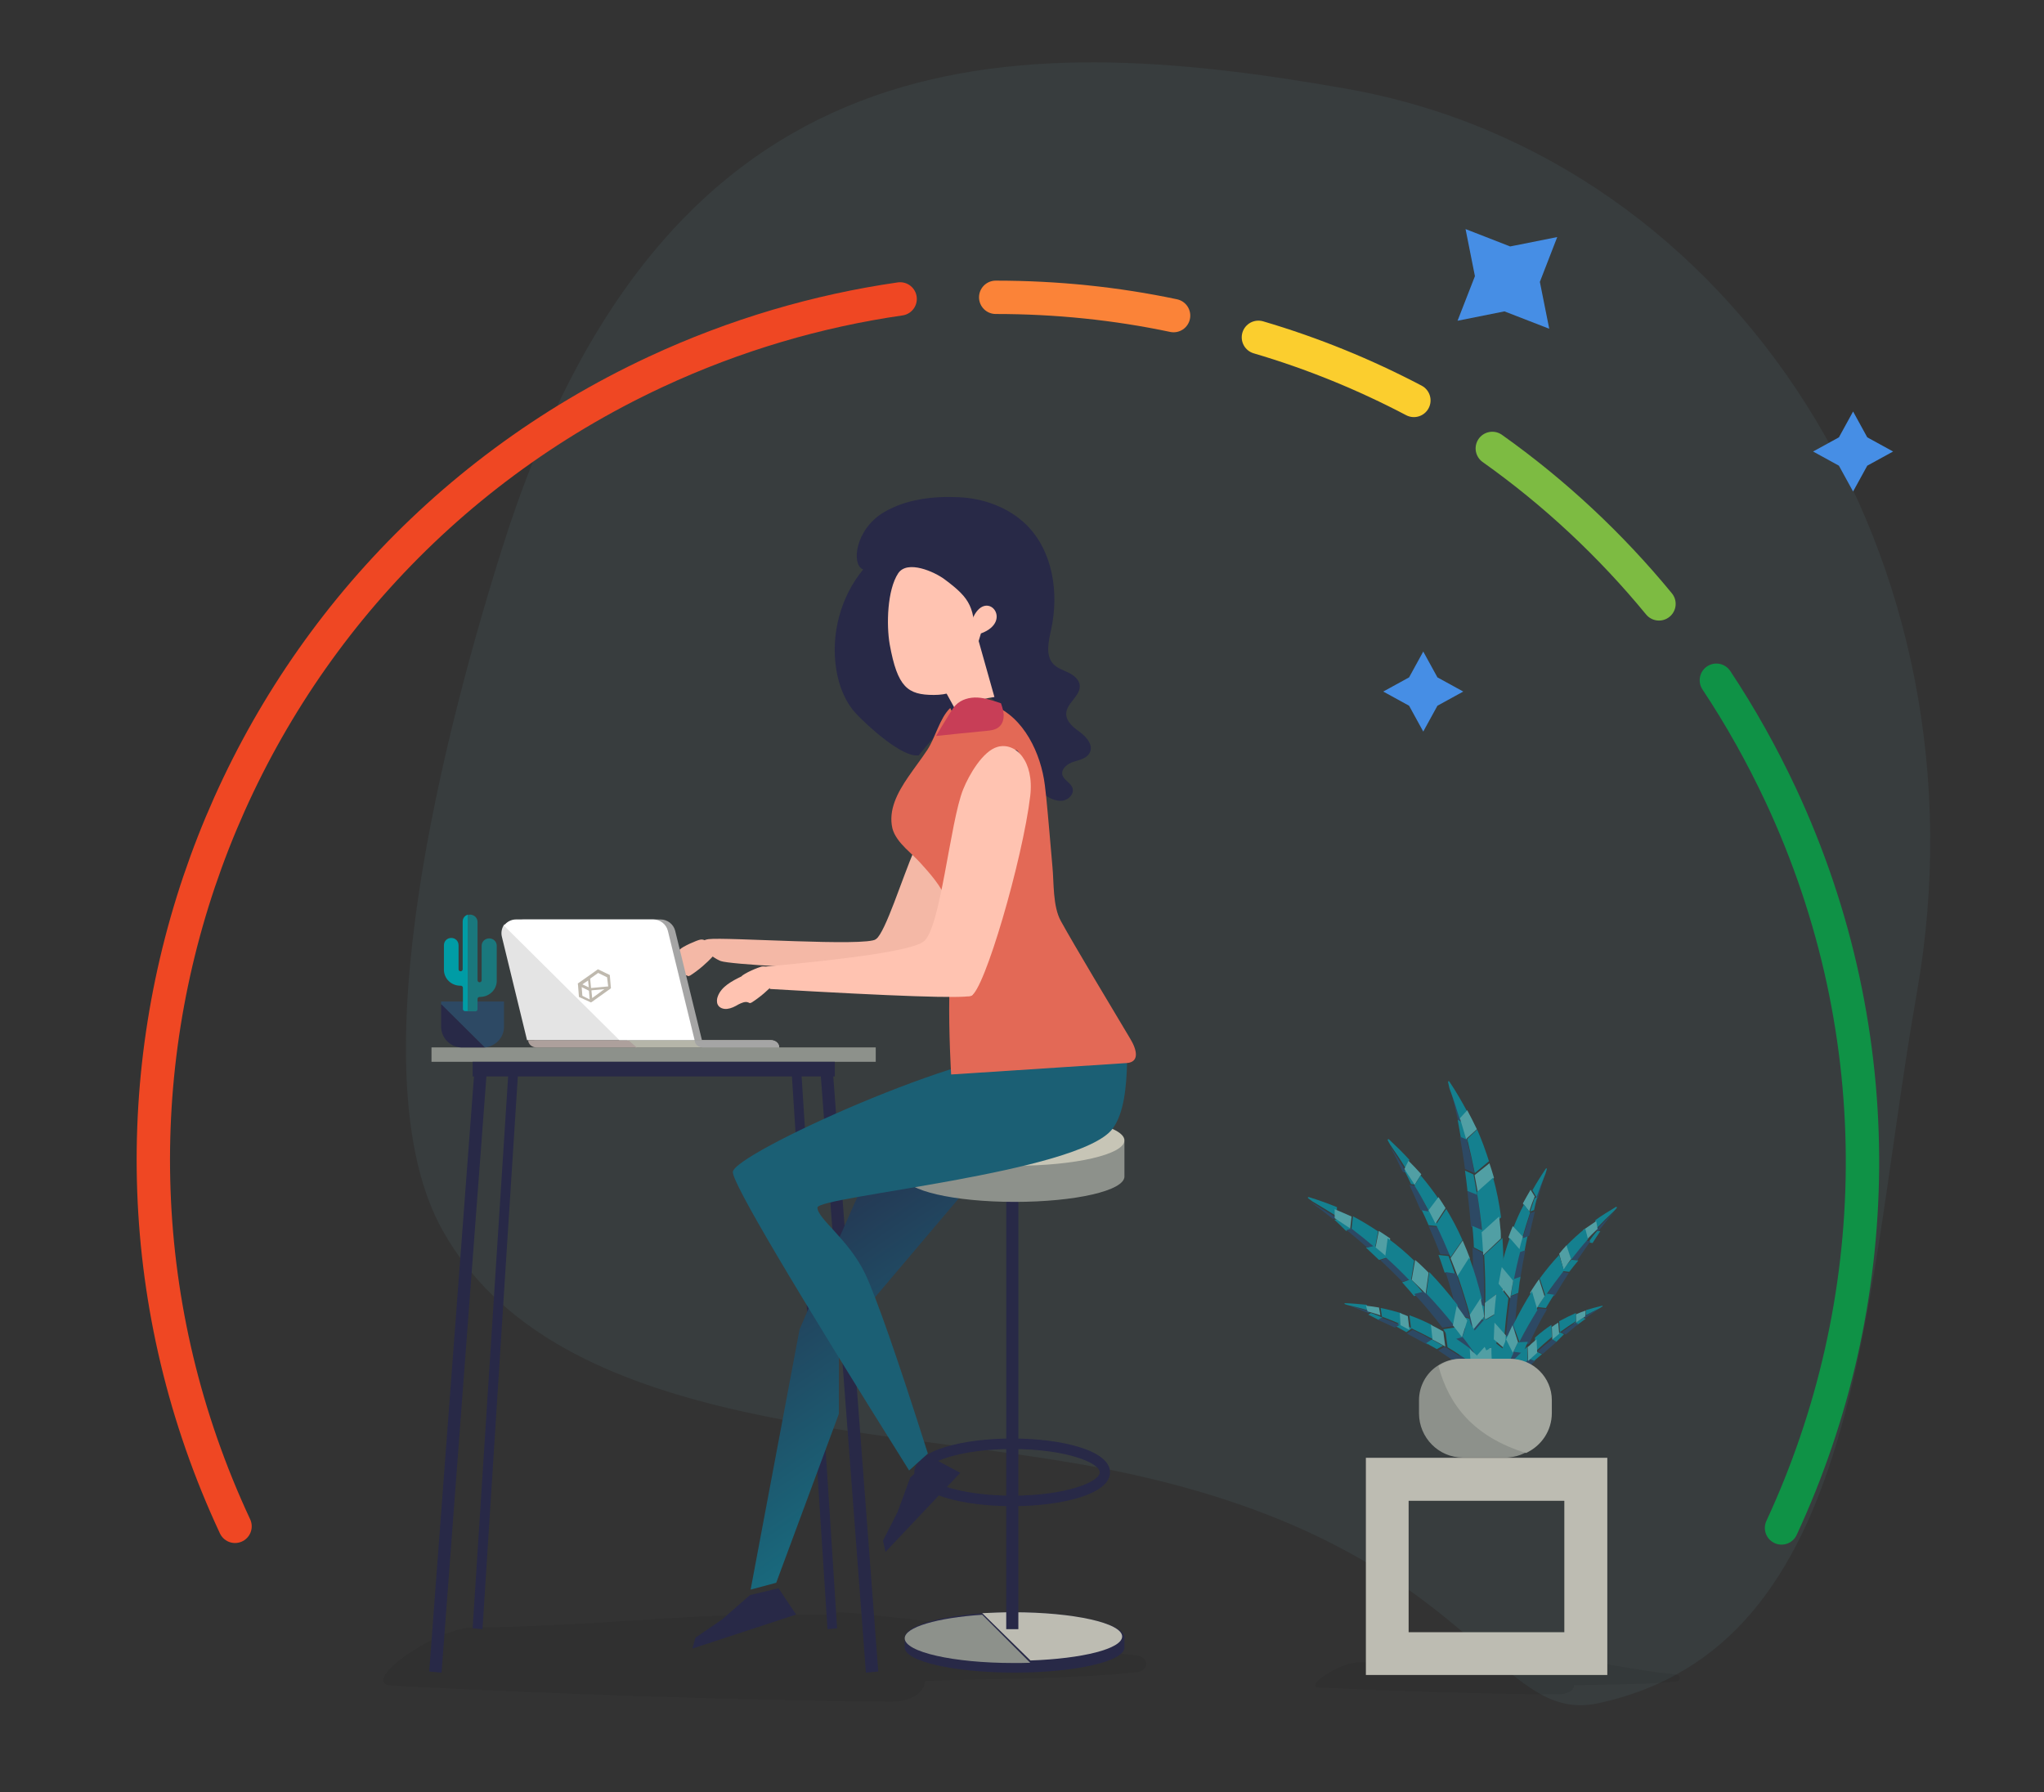 <?xml version="1.0" encoding="utf-8"?>
<!-- Generator: Adobe Illustrator 26.3.1, SVG Export Plug-In . SVG Version: 6.00 Build 0)  -->
<svg version="1.1" id="Layer_1" xmlns="http://www.w3.org/2000/svg" xmlns:xlink="http://www.w3.org/1999/xlink" x="0px" y="0px"
	 viewBox="0 0 894 784" style="enable-background:new 0 0 894 784;" xml:space="preserve">
<rect x="0" y="0" width="894" height="784" fill="#333333" stroke="none"/>
<style type="text/css">
	.st0{opacity:6.749907e-02;}
	.st1{fill:#74C5D3;}
	.st2{fill-rule:evenodd;clip-rule:evenodd;fill-opacity:6.926517e-02;}
	.st3{fill-rule:evenodd;clip-rule:evenodd;fill:#BDBCB2;}
	.st4{fill-rule:evenodd;clip-rule:evenodd;fill:#2D4964;}
	.st5{fill-rule:evenodd;clip-rule:evenodd;fill:#14808F;}
	.st6{fill-rule:evenodd;clip-rule:evenodd;fill:#519FA4;}
	.st7{fill-rule:evenodd;clip-rule:evenodd;fill:#8D918B;}
	.st8{fill-rule:evenodd;clip-rule:evenodd;fill:#A3A69E;}
	.st9{fill-rule:evenodd;clip-rule:evenodd;fill:#282947;}
	.st10{fill:#F4B8A6;}
	.st11{fill-rule:evenodd;clip-rule:evenodd;fill:#F4B8A6;}
	.st12{fill-rule:evenodd;clip-rule:evenodd;fill:#FFC3B1;}
	.st13{fill-rule:evenodd;clip-rule:evenodd;fill:url(#Fill-41_00000076569703456106644560000015835348635345623212_);}
	.st14{fill-rule:evenodd;clip-rule:evenodd;fill:#C7C5B6;}
	.st15{fill-rule:evenodd;clip-rule:evenodd;fill:#1B5F74;}
	.st16{fill-rule:evenodd;clip-rule:evenodd;fill:url(#Fill-62_00000137834437913299234460000011507041305477833359_);}
	.st17{fill-rule:evenodd;clip-rule:evenodd;fill:#C83E57;}
	.st18{fill:#FFC3B1;}
	.st19{fill-rule:evenodd;clip-rule:evenodd;fill:#009CA5;}
	.st20{fill-rule:evenodd;clip-rule:evenodd;fill:#1A787D;}
	.st21{fill-rule:evenodd;clip-rule:evenodd;fill:#A5A5A5;}
	.st22{fill-rule:evenodd;clip-rule:evenodd;fill:#E4E4E4;}
	.st23{fill-rule:evenodd;clip-rule:evenodd;fill:#B5B5A9;}
	.st24{fill-rule:evenodd;clip-rule:evenodd;fill:#ADA09C;}
	.st25{fill-rule:evenodd;clip-rule:evenodd;fill:#FFFFFF;}
	.st26{fill-rule:evenodd;clip-rule:evenodd;fill:#BFB9AE;}
	.st27{fill:none;stroke:#7DBB42;stroke-width:14.592;stroke-linecap:round;}
	.st28{fill:none;stroke:#FBCE2E;stroke-width:14.592;stroke-linecap:round;}
	.st29{fill:none;stroke:#FB8338;stroke-width:14.592;stroke-linecap:round;}
	.st30{fill:none;stroke:#EF4723;stroke-width:14.592;stroke-linecap:round;}
	.st31{fill:none;stroke:#0F9246;stroke-width:14.592;stroke-linecap:round;}
	.st32{fill-rule:evenodd;clip-rule:evenodd;fill:#468EE5;}
</style>
<g id="custom-property-hero">
	
		<g id="Group" transform="translate(545.5, 422) scale(-1, 1) translate(-545.5, -422) translate(96, -22)">
		<g id="BG" transform="translate(62.192, 0.384)" class="st0">
			<path id="Oval" class="st1" d="M459.2,662.3c97.9-17.3,232.3-16.8,280.1-102.6c35.7-64.1,4.6-200.4-26-297.9
				C641.6,33.9,490.6,34.5,344.1,60.4C173,90.5,61.2,267.6,94.4,455.8c23.8,135.2,23.1,286,139.6,310.9
				C281.2,776.8,288.1,692.5,459.2,662.3z"/>
		</g>
		<g id="block" transform="translate(260.296, 659.672)">
			<path id="Fill-107" class="st2" d="M53.5,103.5c-4.8,0-7.1-1.9-7.3-4C31.5,99.1,16.7,99.3,2,97.9c-2.7-0.3-2.7-2.9,0-3.2
				C21.6,92.9,34,89,53.5,87.5c2.1-0.2,7-0.9,10.3-0.9c1.4,0,2.6,0.1,3.1,0.5c3-0.1,5.9-0.1,8.6-0.1c24.2,0,38.6,2.2,65.3,2.5
				c7.7,0.1,24.2,10.6,16.7,11c-34.6,1.6-69.1,2.7-103.8,3C53.6,103.5,53.6,103.5,53.5,103.5"/>
			<path id="Fill-108" class="st3" d="M50.5,76.3h68.1V18.8H50.5V76.3z M31.7,95h105.6V0H31.7V95z"/>
		</g>
		<g id="plant" transform="translate(287.752, 494.936)">
			<path id="Fill-109" class="st4" d="M72.9,3.2c-1.2,4.5-2.3,9.2-3.3,13.8l-2,1C69.2,13,70.9,8,72.9,3.2"/>
			<path id="Fill-110" class="st5" d="M67.8,17.9l1.9-1c-0.5,2.8-1,5.6-1.5,8.4l-2.7,1.2C66.2,23.6,67,20.7,67.8,17.9"/>
			<path id="Fill-111" class="st4" d="M61.2,49.3l4.3-1.7c-0.6,5.4-1.2,10.7-1.6,16l-4.7,1.9C59.7,60,60.3,54.6,61.2,49.3"/>
			<path id="Fill-112" class="st5" d="M58.8,65.2l4.5-1.9c-0.1,1-0.2,2-0.3,3c-0.2,2.1-0.3,4.2-0.4,6.4L58.1,75
				C58.3,71.7,58.5,68.5,58.8,65.2"/>
			<path id="Fill-113" class="st4" d="M58.7,75.1l4.5-2.3c-0.3,7.6-0.3,15.2,0.2,22.8l-5.2,3.6C58,91.2,58.2,83.2,58.7,75.1"/>
			<path id="Fill-114" class="st5" d="M58.1,98.5l5.7-3.4c0,0.7,0.1,1.4,0.1,2.2c0.1,1.6,0.3,3.2,0.5,4.8l-6.1,2.5
				C58.2,102.5,58.1,100.5,58.1,98.5"/>
			<path id="Fill-115" class="st4" d="M58.1,105l6.2-2.6c0.5,4,1,8.2,1.2,12.3l-6.5,3.6C58.5,113.9,58.3,109.5,58.1,105"/>
			<path id="Fill-116" class="st4" d="M65.5,120.4c-0.1,3-0.6,6-1.6,8.8c-0.5,1.5-2.5,2.3-3.9,1.3c-0.3-2.2-0.6-4.4-0.8-6.6
				L65.5,120.4"/>
			<path id="Fill-117" class="st5" d="M59.1,118.6l6.3-3.5c0.1,1.7,0.1,3.3,0,5l-5.8,3.5C59.4,121.9,59.3,120.3,59.1,118.6"/>
			<path id="Fill-118" class="st5" d="M62.8,40.8l3.7-1.7c-0.4,3-0.8,5.9-1.1,8.9l-4.2,1.7C61.7,46.7,62.2,43.7,62.8,40.8"/>
			<path id="Fill-119" class="st4" d="M65.8,25.5l2.9-1.2c-0.8,4.7-1.6,9.4-2.2,14.1l-4.1,1.8C63.3,35.2,64.5,30.3,65.8,25.5"/>
			<path id="Fill-120" class="st5" d="M65.5,13.3c2.4-4.4,4.9-8.8,7.8-13.1C73.5-0.2,74,0,73.9,0.4c-0.2,0.9-0.4,1.8-0.6,2.7
				c-1.7,4.5-3.2,9.2-4.6,13.8L65.5,13.3"/>
			<path id="Fill-121" class="st6" d="M65.5,12.7l3.2,3.5c-0.9,3-1.8,6.1-2.7,9.1l-4.7-4.3C62.6,18.3,64,15.5,65.5,12.7"/>
			<path id="Fill-122" class="st5" d="M56,35c1.5-4.7,3.2-9.4,5.2-13.9l4.3,4.2c-1.2,4.9-2.3,9.9-3.3,14.9L56,35"/>
			<path id="Fill-123" class="st6" d="M55.8,35.9l6.5,5.2c-0.5,2.5-0.9,5-1.4,7.5l-7.1-6.3C54.4,40.2,55.1,38,55.8,35.9"/>
			<path id="Fill-124" class="st5" d="M50.7,59.6c0.8-6,1.9-11.8,3.5-17.4l7.1,6.3c-1,6-1.8,12-2.4,18L50.7,59.6"/>
			<path id="Fill-125" class="st6" d="M51,64.5c0.2-1.8,0.3-3.6,0.6-5.3l7.6,6.9c-0.3,3.3-0.5,6.7-0.7,10l-7.7-7.3
				C50.8,67.3,50.8,65.9,51,64.5"/>
			<path id="Fill-126" class="st5" d="M49.8,90.7c-0.3-7.4-0.2-14.7,0.3-22.1l8,7.4c-0.4,7-0.6,14.1-0.5,21.1L49.8,90.7"/>
			<path id="Fill-127" class="st6" d="M49.6,90.8l8.2,6.2c0,2.5,0.1,5,0.2,7.5l-7.9-4.6C49.9,96.9,49.8,93.9,49.6,90.8"/>
			<path id="Fill-128" class="st5" d="M50.7,100.4L50.7,100.4l7.7,4.6c0.2,4.1,0.4,8.2,0.8,12.3l-6-1
				C51.7,111,51.2,105.6,50.7,100.4"/>
			<path id="Fill-129" class="st6" d="M52.8,116.2l5.8,1.1c0.1,1.8,0.3,3.5,0.5,5.3l-4.1-0.2C54.1,120.4,53.4,118.3,52.8,116.2"/>
			<path id="Fill-130" class="st5" d="M59.3,122.7c0.3,2.4,0.5,4.8,0.9,7.2l-0.3-0.2c-2.1-2.1-3.7-4.6-5-7.2L59.3,122.7"/>
			<path id="Fill-131" class="st4" d="M99.3,28.5c-2,3.7-3.8,7.4-5.6,11.2l-1.7,0.4C94.2,36.2,96.7,32.3,99.3,28.5"/>
			<path id="Fill-132" class="st5" d="M91.3,39.4l1.7-0.4c-1,2-2,4-2.9,6l-2.3,0.3C88.8,43.4,90,41.4,91.3,39.4"/>
			<path id="Fill-133" class="st4" d="M78.4,63.8l4-0.4c-1.8,4.1-3.5,8.1-5.1,12.2L72.9,76C74.6,71.9,76.4,67.8,78.4,63.8"/>
			<path id="Fill-134" class="st5" d="M73.7,76.5l4.4-0.5c-0.3,0.8-0.6,1.6-0.9,2.4c-0.6,1.7-1.2,3.5-1.8,5.3l-4.6,0.8
				C71.7,81.8,72.7,79.1,73.7,76.5"/>
			<path id="Fill-135" class="st4" d="M70.4,84.2l4.6-0.7c-2,6.1-3.7,12.2-5.1,18.5l-5.5,1.6C66.1,97,68.1,90.5,70.4,84.2"/>
			<path id="Fill-136" class="st5" d="M64.6,103.9l5.1-1.5c-0.1,0.6-0.3,1.2-0.4,1.7c-0.3,1.3-0.5,2.6-0.7,3.9l-5.3,0.7
				C63.8,107.1,64.1,105.5,64.6,103.9"/>
			<path id="Fill-137" class="st4" d="M62.7,108.5l5.9-0.8c-0.6,3.4-1.1,6.8-2,10.2l-6.5,1.5C60.9,115.7,61.8,112.1,62.7,108.5"/>
			<path id="Fill-138" class="st4" d="M65.5,122.5c-0.8,2.6-1.8,5.1-3.2,7.4c-0.7,1.2-2.4,1.4-3.2,0.2c0.3-2,0.6-4,0.9-6L65.5,122.5
				"/>
			<path id="Fill-139" class="st5" d="M61,119.6l6.6-1.4c-0.4,1.3-0.8,2.6-1.3,3.8l-6.1,1.4C60.5,122.2,60.7,120.9,61,119.6"/>
			<path id="Fill-140" class="st5" d="M81.8,56.5l3.8-0.5c-1.1,2.3-2.2,4.6-3.2,7l-4.2,0.4C79.3,61.1,80.5,58.8,81.8,56.5"/>
			<path id="Fill-141" class="st4" d="M88.3,45.7l2.5-0.3c-1.7,3.7-3.3,7.3-4.9,11L82.4,57C84.3,53.2,86.2,49.4,88.3,45.7"/>
			<path id="Fill-142" class="st5" d="M90.8,34.4c2.8-3.1,5.8-6,9-9c0.2-0.2,0.6,0.1,0.5,0.4c-0.4,0.7-0.7,1.4-1.1,2
				c-2.3,3.3-4.6,6.7-6.7,10.2L90.8,34.4"/>
			<path id="Fill-143" class="st6" d="M91.2,34.8l1.8,3.6c-1.5,2.3-3,4.6-4.5,6.9l-2.9-4.6C87.3,38.8,89.2,36.8,91.2,34.8"/>
			<path id="Fill-144" class="st5" d="M78.1,51.4c2.4-3.5,5-6.9,7.8-10.2l2.7,4.4c-2.3,3.7-4.4,7.6-6.4,11.4L78.1,51.4"/>
			<path id="Fill-145" class="st6" d="M78.1,50.7l4.3,5.7c-1,1.9-2,3.9-3,5.9L75,55.5C76,53.9,77,52.3,78.1,50.7"/>
			<path id="Fill-146" class="st5" d="M67.6,69.5c2.1-4.8,4.5-9.3,7.1-13.6l4.5,6.8c-2.3,4.7-4.4,9.5-6.4,14.3L67.6,69.5"/>
			<path id="Fill-147" class="st6" d="M65.7,74c0.6-1.5,1.2-2.9,1.8-4.3l5.3,7.7c-1.1,2.7-2.1,5.4-3.2,8.2l-5.3-8
				C64.8,76.3,65.2,75.2,65.7,74"/>
			<path id="Fill-148" class="st5" d="M59.1,95.3c1.5-6.1,3.3-12.2,5.5-18.2l5.1,8c-2,5.7-3.8,11.5-5.4,17.3L59.1,95.3"/>
			<path id="Fill-149" class="st6" d="M59.7,95l4.7,7.2c-0.5,2.2-1,4.3-1.5,6.5l-4.8-5.8C58.5,100.3,59.1,97.7,59.7,95"/>
			<path id="Fill-150" class="st5" d="M57.5,103.6L57.5,103.6l4.8,5.5c-0.8,3.4-1.5,6.8-2.1,10.3l-4.3-2.2
				C56,112.6,56.7,107.9,57.5,103.6"/>
			<path id="Fill-151" class="st6" d="M56,117.2l4.2,2.1c-0.3,1.4-0.5,2.8-0.7,4.2l-3.1-1.1C56.1,120.8,56,119,56,117.2"/>
			<path id="Fill-152" class="st5" d="M60.2,123.6c-0.3,2.1-0.6,4.2-0.9,6.2l-0.2-0.2c-1.1-2.3-1.7-4.7-2.1-7.1L60.2,123.6"/>
			<path id="Fill-153" class="st4" d="M134.1,52.8c-3.3,2.4-6.6,4.9-9.8,7.4l-1.8-0.4C126.3,57.4,130.2,55,134.1,52.8"/>
			<path id="Fill-154" class="st5" d="M121.9,60.2l1.7,0.4c-1.7,1.6-3.4,3.2-5.1,4.9l-2.2-0.8C118,63.2,120,61.7,121.9,60.2"/>
			<path id="Fill-155" class="st4" d="M99.8,77.1l3.7,1.2c-3.3,3.1-6.5,6.2-9.6,9.4l-4.1-1.3C93,83.2,96.3,80.1,99.8,77.1"/>
			<path id="Fill-156" class="st5" d="M90.1,86.6L94,88c-0.6,0.6-1.2,1.3-1.7,1.9c-1.2,1.3-2.4,2.7-3.5,4.1l-4.2-1.2
				C86.3,90.7,88.2,88.6,90.1,86.6"/>
			<path id="Fill-157" class="st4" d="M84.2,91.9l4.5,1.2c-4.4,4.7-8.5,9.6-12.3,14.7l-5.7-0.8C75,101.8,79.5,96.7,84.2,91.9"/>
			<path id="Fill-158" class="st5" d="M70.7,107.7l5.3,0.8c-0.4,0.6-0.7,1.1-1.1,1.7c-0.8,1.2-1.5,2.5-2.3,3.8l-5.1-1.7
				C68.6,110.8,69.7,109.2,70.7,107.7"/>
			<path id="Fill-159" class="st4" d="M67.7,111.9l5.2,1.6c-1.8,3-3.7,6.1-5.7,8.9l-5.9-1.2C63.3,118.1,65.5,115,67.7,111.9"/>
			<path id="Fill-160" class="st4" d="M64.4,125.5c-1.9,1.9-3.9,3.7-6.2,5.1c-1.2,0.7-3,0.2-3.3-1.1c1.1-1.6,2.2-3.3,3.3-4.9
				L64.4,125.5"/>
			<path id="Fill-161" class="st5" d="M61.5,121.4l6.1,1.1c-0.9,1.1-1.8,2.1-2.7,3.1l-5.7-0.8C59.9,123.7,60.7,122.6,61.5,121.4"/>
			<path id="Fill-162" class="st5" d="M106.3,71.8l3.5,1c-1.9,1.8-3.8,3.6-5.7,5.4l-3.8-1.2C102.3,75.2,104.3,73.5,106.3,71.8"/>
			<path id="Fill-163" class="st4" d="M115.8,64.4l2.5,0.7c-3.1,2.5-6.1,5.1-9.1,7.7l-3.6-0.9C108.9,69.3,112.3,66.8,115.8,64.4"/>
			<path id="Fill-164" class="st5" d="M122.5,55.1c3.9-1.6,8-3.1,12.3-4.4c0.3-0.1,0.6,0.3,0.3,0.5c-0.6,0.5-1.3,0.9-1.9,1.4
				c-3.6,2.1-7.1,4.3-10.6,6.5L122.5,55.1"/>
			<path id="Fill-165" class="st6" d="M123.5,56l0,3.9c-2.3,1.5-4.5,3-6.8,4.5l-0.6-5.2C118.6,58.1,121,57,123.5,56"/>
			<path id="Fill-166" class="st5" d="M104.5,65.7c3.6-2.4,7.2-4.6,11-6.6l0.6,5.4c-3.5,2.7-6.9,5.4-10.3,8.3L104.5,65.7"/>
			<path id="Fill-167" class="st6" d="M104.2,65.5l1.4,7.2c-1.7,1.4-3.5,2.9-5.2,4.4l-1.2-8.3C100.9,67.7,102.5,66.5,104.2,65.5"/>
			<path id="Fill-168" class="st5" d="M88.7,78.5c3.7-3.6,7.6-6.9,11.6-9.8l1.1,8.1c-3.9,3.5-7.6,7.1-11.2,10.9L88.7,78.5"/>
			<path id="Fill-169" class="st6" d="M84.9,81.3c1.1-1.1,2.2-2.1,3.4-3.1l1.5,8.7c-2.1,2-4.1,4-6.1,6l-1.3-9.1
				C83.2,83,84,82.1,84.9,81.3"/>
			<path id="Fill-170" class="st5" d="M69.7,98c3.9-5.1,8-9.9,12.4-14.5l1.3,9.4c-4.2,4.4-8.2,9-12,13.8L69.7,98"/>
			<path id="Fill-171" class="st6" d="M70.1,98.2l1.7,8.6c-1.4,1.7-2.7,3.4-4,5.2l-2.3-7.3C67,102.5,68.5,100.3,70.1,98.2"/>
			<path id="Fill-172" class="st5" d="M65.2,104.6L65.2,104.6l2.4,7.2c-2.2,2.8-4.2,5.7-6.3,8.6l-3.2-3.9
				C60,112.3,62.6,108.3,65.2,104.6"/>
			<path id="Fill-173" class="st6" d="M57.9,116.2l3.4,3.8c-0.9,1.2-1.7,2.4-2.6,3.6l-2.7-2.3C56.4,119.5,57.1,117.8,57.9,116.2"/>
			<path id="Fill-174" class="st5" d="M58.1,123.8c-1,1.7-2.1,3.3-3.1,5l-0.1-0.3c-0.1-2.4,0.1-4.8,0.7-7.1L58.1,123.8"/>
			<path id="Fill-175" class="st4" d="M117.2,98.2c-2.8,1-5.6,2.1-8.3,3.2l-1.2-0.6C110.9,99.9,114,99,117.2,98.2"/>
			<path id="Fill-176" class="st5" d="M107.6,101.4l1.2,0.7c-1.6,0.8-3.2,1.6-4.8,2.5l-1.5-1.1C104.1,102.7,105.9,102,107.6,101.4"
				/>
			<path id="Fill-177" class="st4" d="M89.4,108.8l2.5,1.6c-3,1.6-6,3.2-8.9,4.8l-2.7-1.7C83.3,111.8,86.3,110.2,89.4,108.8"/>
			<path id="Fill-178" class="st5" d="M81,113l2.5,1.6c-0.5,0.3-1,0.5-1.5,0.8c-1.1,0.6-2.1,1.2-3.2,1.8l-2.7-1.5
				C77.7,114.8,79.3,113.9,81,113"/>
			<path id="Fill-179" class="st4" d="M75.4,116.2l2.8,1.6c-3.8,2.4-7.5,5-11.1,7.9l-3.7-1.6C67.2,121.3,71.2,118.6,75.4,116.2"/>
			<path id="Fill-180" class="st5" d="M63.5,124.6l4,1.5c-0.4,0.3-0.8,0.5-1.2,0.8c-0.8,0.6-1.7,1.2-2.5,1.9l-3.7-2
				C61.3,126.1,62.4,125.3,63.5,124.6"/>
			<path id="Fill-181" class="st4" d="M60,126.7l3.3,2.2c-1.8,1.7-3.7,3.5-5.6,5.2l-3.9-2.1C55.9,130.2,57.9,128.4,60,126.7"/>
			<path id="Fill-182" class="st4" d="M54.9,135.9c-1.7,1-3.4,1.9-5.3,2.4c-1,0.3-2.1-0.4-2-1.4c1.1-0.9,2.2-1.9,3.3-2.8L54.9,135.9
				"/>
			<path id="Fill-183" class="st5" d="M54.1,130.9l4,2.2c-0.8,0.7-1.7,1.4-2.5,2l-3.8-2C52.5,132.4,53.3,131.7,54.1,130.9"/>
			<path id="Fill-184" class="st5" d="M94.9,105.6l2.2,1.4c-1.7,0.9-3.3,1.9-5,2.8l-2.4-1.7C91.5,107.3,93.2,106.4,94.9,105.6"/>
			<path id="Fill-185" class="st4" d="M103.1,103.5l1.5,0.9c-2.5,1.1-4.9,2.2-7.4,3.4l-2.1-1.2C97.7,105.4,100.4,104.4,103.1,103.5"
				/>
			<path id="Fill-186" class="st5" d="M109.5,97.8c3.1-0.3,6.3-0.6,9.5-0.7c0.2,0,0.3,0.3,0.1,0.4c-0.5,0.2-1.1,0.4-1.6,0.5
				c-3,0.7-5.9,1.4-8.8,2.3L109.5,97.8"/>
			<path id="Fill-187" class="st6" d="M109.8,98.2l-0.7,2.5c-1.9,0.5-3.7,1.1-5.6,1.7l0.6-3.4C106,98.7,107.9,98.4,109.8,98.2"/>
			<path id="Fill-188" class="st5" d="M94.3,101.5c3-0.9,6-1.7,9.1-2.3l-0.6,3.8c-3,1.1-6,2.3-8.9,3.6L94.3,101.5"/>
			<path id="Fill-189" class="st6" d="M95,101.4l-0.3,5.3c-1.3,0.7-2.6,1.4-3.9,2.1l0.7-6C92.7,102.3,93.8,101.8,95,101.4"/>
			<path id="Fill-190" class="st5" d="M80.9,106.7c3.3-1.7,6.5-3.1,9.9-4.3l-0.7,5.6c-3.3,1.6-6.6,3.2-9.8,5L80.9,106.7"/>
			<path id="Fill-191" class="st6" d="M78.3,108.2c1-0.5,2-1.1,3.1-1.6l-0.7,6.4c-1.9,1-3.8,2-5.6,3.1l0.9-6.6
				C76.7,109.1,77.5,108.6,78.3,108.2"/>
			<path id="Fill-192" class="st5" d="M63.8,117.3c3.6-2.7,7.3-5.2,11.2-7.5l-0.9,6.6c-3.7,2.2-7.3,4.6-10.7,7.1L63.8,117.3"/>
			<path id="Fill-193" class="st6" d="M64.4,117.2l-0.4,6.6c-1.2,1-2.4,1.9-3.5,2.9l-0.2-5.8C61.6,119.7,63,118.4,64.4,117.2"/>
			<path id="Fill-194" class="st5" d="M59.9,121.5L59.9,121.5l0.3,5.6c-2,1.6-4,3.2-5.9,4.9l-1.5-3.5
				C54.9,125.9,57.5,123.6,59.9,121.5"/>
			<path id="Fill-195" class="st6" d="M52.2,127.8l1.7,3.3c-0.9,0.7-1.8,1.3-2.7,2l-1.5-2.1C50.4,129.8,51.2,128.8,52.2,127.8"/>
			<path id="Fill-196" class="st5" d="M51.7,133.2c-1.1,1-2.1,2-3.2,3l0-0.2c0.4-1.8,1-3.5,1.8-5.1L51.7,133.2"/>
			<path id="Fill-197" class="st4" d="M31.7,41.2c1,3.3,2,6.6,2.9,10l1.3,0.6C34.6,48.2,33.2,44.6,31.7,41.2"/>
			<path id="Fill-198" class="st5" d="M36.1,51.3l-1.2-0.6c0.5,1.9,1,3.8,1.4,5.7L38,57C37.4,55.1,36.7,53.2,36.1,51.3"/>
			<path id="Fill-199" class="st4" d="M43,74.9l-2.9-0.9c0.8,3.9,1.5,7.8,2.1,11.6l3.2,1C44.7,82.7,43.9,78.7,43,74.9"/>
			<path id="Fill-200" class="st5" d="M45.3,86.6l-3.1-1.1c0.1,0.8,0.2,1.5,0.4,2.3c0.2,1.6,0.4,3.2,0.6,4.8l3.2,1.3
				C46.1,91.5,45.7,89.1,45.3,86.6"/>
			<path id="Fill-201" class="st4" d="M46.6,94.2l-3.3-1.3c0.7,5.6,1.2,11.2,1.4,16.8l3.9,2.2C48.1,106,47.5,100.1,46.6,94.2"/>
			<path id="Fill-202" class="st5" d="M49.3,112.2l-3.9-2.3c0,0.6,0.1,1.2,0.1,1.8c0,1.3,0,2.7,0,4l4.1,1.6
				C49.5,115.5,49.4,113.9,49.3,112.2"/>
			<path id="Fill-203" class="st4" d="M49.2,116.6l-4.8-1.5c0,3.1-0.1,6.3,0.1,9.4l5.2,2.2C49.6,123.4,49.4,120,49.2,116.6"/>
			<path id="Fill-204" class="st4" d="M45.4,128.8c0.3,2.2,0.8,4.3,1.6,6.3c0.4,1,1.7,1.5,2.5,0.7c0-1.6,0.1-3.2,0.1-4.9L45.4,128.8
				"/>
			<path id="Fill-205" class="st5" d="M49.6,126.9l-4.2-2.3c0.1,1.4,0.2,2.7,0.3,4l3.9,2.3C49.6,129.6,49.6,128.3,49.6,126.9"/>
			<path id="Fill-206" class="st5" d="M41.7,68.6l-2.6-1c0.5,2.2,0.9,4.3,1.3,6.5l2.9,0.9C42.8,72.8,42.2,70.7,41.7,68.6"/>
			<path id="Fill-207" class="st4" d="M37.9,57.7l-2-0.7c0.9,3.5,1.7,7,2.5,10.6l2.8,1.1C40.2,65,39.1,61.3,37.9,57.7"/>
			<path id="Fill-208" class="st5" d="M37,47.7c-1.8-3.2-3.8-6.4-5.9-9.5c-0.2-0.2-0.5,0-0.4,0.3c0.2,0.7,0.4,1.3,0.6,2
				c1.4,3.4,2.7,6.8,3.9,10.3L37,47.7"/>
			<path id="Fill-209" class="st6" d="M37.8,47.5l-1.8,2.9c0.9,2.2,1.7,4.4,2.4,6.6l2.8-3.5C40.1,51.5,39,49.5,37.8,47.5"/>
			<path id="Fill-210" class="st5" d="M45.4,64.2c-1.4-3.5-2.9-7-4.7-10.3L38,57.4c1.2,3.7,2.4,7.4,3.4,11.2L45.4,64.2"/>
			<path id="Fill-211" class="st6" d="M45.6,63.4L41.2,68c0.6,2,1.1,3.9,1.6,5.9l4.7-5.6C46.9,66.7,46.3,65,45.6,63.4"/>
			<path id="Fill-212" class="st5" d="M50.7,81.7c-1-4.5-2.3-8.9-3.8-13.1L42.2,74c1.2,4.5,2.2,9.1,3.1,13.6L50.7,81.7"/>
			<path id="Fill-213" class="st6" d="M51.2,85.4c-0.2-1.4-0.5-2.7-0.8-4.1l-5,6c0.5,2.6,0.9,5.1,1.3,7.7l5.1-6.4
				C51.6,87.6,51.4,86.5,51.2,85.4"/>
			<path id="Fill-214" class="st5" d="M53.9,105.4c-0.3-5.6-0.9-11.2-1.7-16.7l-4.7,6.2c0.7,5.3,1.3,10.6,1.7,15.9L53.9,105.4"/>
			<path id="Fill-215" class="st6" d="M53.6,105.6l-5,5.6c0.2,2,0.3,4,0.4,6l4.9-4.3C53.8,110.5,53.7,108,53.6,105.6"/>
			<path id="Fill-216" class="st5" d="M54.9,113.1L54.9,113.1l-5.2,4.1c0.2,3.2,0.3,6.4,0.4,9.5l4.3-1.3
				C55,121.4,55,117.1,54.9,113.1"/>
			<path id="Fill-217" class="st6" d="M53.9,125.7l-4.2,1.3c0,1.3,0,2.7,0,4l3-0.5C53.2,128.9,53.6,127.3,53.9,125.7"/>
			<path id="Fill-218" class="st5" d="M49.7,130.4c0,1.9,0,3.9-0.1,5.8l0.2-0.2c1.3-1.9,2.3-4,3-6.1L49.7,130.4"/>
			<path id="Fill-219" class="st4" d="M1.1,57c2.4,2.7,4.7,5.6,6.9,8.4l1.5-0.1C6.8,62.5,3.9,59.7,1.1,57"/>
			<path id="Fill-220" class="st5" d="M8.7,65.5l-1.4,0.1c1.2,1.7,2.3,3.5,3.4,5.2l1.8-0.3C11.4,68.8,10.1,67.1,8.7,65.5"/>
			<path id="Fill-221" class="st4" d="M24.1,83.4l-3,0.5c2.1,3.3,4.2,6.7,6.2,10.1l3.3-0.6C28.5,90,26.4,86.7,24.1,83.4"/>
			<path id="Fill-222" class="st5" d="M31,92.9l-3.5,0.5c0.4,0.6,0.8,1.2,1.2,1.8c0.8,1.3,1.6,2.6,2.4,4l3.7-0.4
				C33.6,96.9,32.3,94.9,31,92.9"/>
			<path id="Fill-223" class="st4" d="M34.4,99.3l-3.8,0.4c2.9,4.9,5.5,10,7.9,15.3l4.7,0.2C40.5,109.7,37.6,104.4,34.4,99.3"/>
			<path id="Fill-224" class="st5" d="M43.4,114.2l-4.4-0.2c0.2,0.5,0.4,1.1,0.7,1.6c0.5,1.2,0.9,2.4,1.4,3.7l4.3-0.6
				C44.8,117.2,44.1,115.7,43.4,114.2"/>
			<path id="Fill-225" class="st4" d="M45.6,118.3l-4.4,0.6c1.1,3,2.2,6,3.5,8.9l5-0.1C48.4,124.5,47,121.4,45.6,118.3"/>
			<path id="Fill-226" class="st4" d="M46.5,130.9c1.1,2.1,2.3,4.1,3.8,5.8c0.8,0.9,2.1,0.7,2.5-0.6c-0.6-1.7-1.2-3.4-1.8-5.1
				L46.5,130.9"/>
			<path id="Fill-227" class="st5" d="M49.3,127.8l-4.9,0.1c0.5,1,1.1,2,1.7,3l4.6,0.1C50.2,129.9,49.8,128.8,49.3,127.8"/>
			<path id="Fill-228" class="st5" d="M20,78.1l-3.1,0.3c1.4,1.7,2.7,3.3,4,5l3.3-0.4C22.9,81.3,21.4,79.7,20,78.1"/>
			<path id="Fill-229" class="st4" d="M13.5,69.7L11.6,70c1.9,2.7,3.8,5.4,5.7,8.2l2.7-0.3C17.9,75.1,15.8,72.3,13.5,69.7"/>
			<path id="Fill-230" class="st5" d="M9.5,60.8c-2.9-2.1-6-4-9.2-5.9L0,55.3c0.4,0.5,0.9,1,1.3,1.5c2.6,2.4,5.1,4.9,7.6,7.5
				L9.5,60.8"/>
			<path id="Fill-231" class="st6" d="M9.1,61.2l-0.6,3.4c1.7,1.6,3.4,3.3,5,5l1.3-4.5C12.9,63.8,11,62.5,9.1,61.2"/>
			<path id="Fill-232" class="st5" d="M22.2,72c-2.6-2.7-5.4-5.2-8.3-7.6l-1.2,4.7c2.6,2.9,5,5.9,7.4,9L22.2,72"/>
			<path id="Fill-233" class="st6" d="M22.1,71.8l-2,6c1.1,1.5,2.2,3,3.3,4.6l1.9-6.9C24.3,74.2,23.2,73,22.1,71.8"/>
			<path id="Fill-234" class="st5" d="M33.8,86.3c-2.7-3.7-5.5-7.1-8.5-10.3l-2.1,6.8c2.8,3.6,5.5,7.3,8.1,11.1L33.8,86.3"/>
			<path id="Fill-235" class="st6" d="M36.3,89.8c-0.7-1.1-1.5-2.2-2.2-3.2l-2.4,7.5c1.4,2,2.7,4.1,4,6.2l2.3-7.8
				C37.5,91.6,36.9,90.7,36.3,89.8"/>
			<path id="Fill-236" class="st5" d="M45.4,106.6c-2.5-5.1-5.2-10-8.2-14.7l-2.4,8.2c2.8,4.6,5.5,9.2,7.9,14L45.4,106.6"/>
			<path id="Fill-237" class="st6" d="M45.7,106.7l-2.4,7.4c0.8,1.7,1.7,3.5,2.5,5.3l2.8-6.2C47.7,111,46.7,108.8,45.7,106.7"/>
			<path id="Fill-238" class="st5" d="M48.5,113L48.5,113l-3.1,6.1c1.4,2.9,2.8,5.7,4.1,8.7l3.3-3C51.8,120.7,50.1,116.7,48.5,113"
				/>
			<path id="Fill-239" class="st6" d="M52,124.6l-3.4,2.8c0.6,1.2,1.1,2.3,1.6,3.5l2.6-1.6C52.7,127.7,52.4,126.2,52,124.6"/>
			<path id="Fill-240" class="st5" d="M50.8,131.5c0.8,1.6,1.6,3.1,2.4,4.7l0.1-0.2c0.5-2,0.6-4.1,0.4-6.1L50.8,131.5"/>
			<path id="Fill-241" class="st4" d="M7.4,99.3c2.1,1.3,4.2,2.8,6.3,4.2l1.1-0.3C12.4,101.8,9.9,100.5,7.4,99.3"/>
			<path id="Fill-242" class="st5" d="M14.8,103.5l-1.1,0.4c1.3,0.9,2.5,1.9,3.8,2.8L19,106C17.6,105.1,16.2,104.3,14.8,103.5"/>
			<path id="Fill-243" class="st4" d="M28.5,113l-2.1,1c2.1,1.8,4.1,3.5,6.1,5.3l2.3-1.1C32.8,116.4,30.7,114.7,28.5,113"/>
			<path id="Fill-244" class="st5" d="M35.2,118.3l-2.4,1.1c0.4,0.3,0.8,0.7,1.2,1c0.8,0.7,1.7,1.4,2.5,2.2l2.6-1
				C37.8,120.4,36.5,119.3,35.2,118.3"/>
			<path id="Fill-245" class="st4" d="M38.5,121.4l-2.6,1c2.9,2.7,5.7,5.5,8.3,8.5l3.3-0.8C44.6,127.1,41.6,124.2,38.5,121.4"/>
			<path id="Fill-246" class="st5" d="M47.5,129.9l-3.2,0.9c0.2,0.3,0.5,0.7,0.7,1c0.5,0.7,1,1.5,1.6,2.3l3-1.5
				C48.9,131.7,48.2,130.8,47.5,129.9"/>
			<path id="Fill-247" class="st4" d="M49.5,133.1l-3,1.3c1.3,1.7,2.5,3.4,3.9,5l3.5-1.1C52.4,136.5,51,134.8,49.5,133.1"/>
			<path id="Fill-248" class="st4" d="M51.7,141.5c1.1,1.2,2.3,2.3,3.6,3.1c0.7,0.4,1.6,0,1.7-1c-0.7-1-1.4-2.1-2.1-3.1L51.7,141.5"
				/>
			<path id="Fill-249" class="st5" d="M54.3,138.3l-3.6,1.2c0.6,0.7,1.2,1.4,1.9,2l3.4-1C55.4,139.8,54.9,139.1,54.3,138.3"/>
			<path id="Fill-250" class="st5" d="M25,109.8l-1.8,0.9c1.1,1.1,2.2,2.2,3.3,3.3l1.9-1.1C27.4,111.9,26.2,110.8,25,109.8"/>
			<path id="Fill-251" class="st4" d="M18.2,105.6l-1.3,0.6c1.9,1.5,3.7,3.1,5.5,4.6l1.9-0.9C22.3,108.5,20.3,107,18.2,105.6"/>
			<path id="Fill-252" class="st5" d="M13.5,100.1c-2.3-0.7-4.6-1.3-7.1-1.9l-0.1,0.3c0.4,0.2,0.8,0.5,1.1,0.7
				c2.1,1,4.2,2.1,6.3,3.2L13.5,100.1"/>
			<path id="Fill-253" class="st6" d="M13.7,100.3l0.2,2.6c1.3,0.8,2.7,1.7,4,2.6L18,102C16.6,101.4,15.2,100.8,13.7,100.3"/>
			<path id="Fill-254" class="st5" d="M25.3,105c-2.4-1.3-4.8-2.5-7.3-3.6L18,105c2.4,1.5,4.7,3.1,7,4.8L25.3,105"/>
			<path id="Fill-255" class="st6" d="M25.7,105.6l-0.4,4.9c1,0.8,2,1.7,3,2.5l0.2-5.5C27.6,106.8,26.7,106.2,25.7,105.6"/>
			<path id="Fill-256" class="st5" d="M35.9,112.2c-2.3-2.1-4.7-3.9-7.2-5.6l-0.2,5.3c2.4,2,4.8,4.1,7.1,6.3L35.9,112.2"/>
			<path id="Fill-257" class="st6" d="M37.4,114.8c-0.7-0.6-1.5-1.3-2.2-1.9l-0.3,5.9c1.4,1.2,2.7,2.4,4,3.6l0.2-6.1
				C38.5,115.9,38,115.4,37.4,114.8"/>
			<path id="Fill-258" class="st5" d="M47.5,124.4c-2.6-2.9-5.4-5.6-8.2-8.2l-0.2,5.9c2.7,2.5,5.4,5.1,7.9,7.8L47.5,124.4"/>
			<path id="Fill-259" class="st6" d="M47.9,124.6l-0.4,5.5c0.8,1,1.6,2,2.3,3l0.8-4.7C49.8,127.1,48.9,125.8,47.9,124.6"/>
			<path id="Fill-260" class="st5" d="M50.7,128.9L50.7,128.9l-1.1,4.6c1.5,1.6,3.1,3.2,4.5,4.9l1.8-2.6
				C54.5,133.3,52.6,131,50.7,128.9"/>
			<path id="Fill-261" class="st6" d="M55.6,135.2l-1.7,2.9c0.6,0.8,1.2,1.6,1.7,2.4l1.4-1.8C56.6,137.4,56.2,136.3,55.6,135.2"/>
			<path id="Fill-262" class="st5" d="M55.1,140.2c0.9,1.1,1.8,2.3,2.7,3.4l0-0.2c-0.1-1.8-0.5-3.5-1-5.1L55.1,140.2"/>
		</g>
		<g id="pot" transform="translate(316.264, 616.376)">
			<path id="Fill-263" class="st7" d="M50.2,3.2C47.3,1.2,43.8,0,40.1,0h-21c-10,0-18,8.2-18,18.2v5.6c0,7.8,4.6,14.6,11.2,17.6
				c1.9,0.9,4,1.5,6.2,1.7c0.6,0.1,1.2,0.1,1.8,0.1h18.6c10.6,0,19.2-8.7,19.2-19.4v-5.6C58.1,12,55,6.4,50.2,3.2"/>
			<path id="Fill-264" class="st8" d="M11.3,41.2C4.6,38.1,0,31.5,0,23.7v-5.6C0,8.1,8.2,0,18.2,0h21.2c3.8,0,7.3,1.2,10.2,3.1
				C45,20.4,34.1,34.1,11.3,41.2"/>
		</g>
		<g id="table" transform="translate(493.672, 480.152)">
			<path id="Fill-29" class="st2" d="M112,286.2c-10,0-14.9-4.3-15.3-9.1c-30.8-1.1-61.8-0.6-92.4-3.8c-5.7-0.6-5.7-6.7,0-7.3
				c40.9-4.3,66.9-13.2,107.8-16.8c4.5-0.4,14.7-2,21.6-2c3,0,5.4,0.3,6.4,1.1c6.3-0.1,12.2-0.2,17.9-0.2c50.7,0,80.7,5,136.8,5.7
				c16.1,0.2,50.6,24.6,34.9,25.4c-72.4,3.7-144.6,6.2-217.3,7C112.3,286.2,112.1,286.2,112,286.2"/>
			<polyline id="Fill-44" class="st9" points="135.2,254.1 139.4,254.5 155.2,8.9 151,8.4 135.2,254.1 			"/>
			<polyline id="Fill-45" class="st9" points="294.6,254.1 290.3,254.5 274.6,8.9 278.8,8.4 294.6,254.1 			"/>
			<polygon id="Fill-46" class="st7" points="118.3,6.3 312.6,6.3 312.6,0 118.3,0 			"/>
			<polygon id="Fill-47" class="st9" points="136.2,12.7 294.6,12.7 294.6,6.3 136.2,6.3 			"/>
			<polyline id="Fill-48" class="st9" points="117.2,273 122.6,273.5 142.6,8.9 137.2,8.4 117.2,273 			"/>
			<polyline id="Fill-49" class="st9" points="313.6,273 308.2,273.5 288.3,8.9 293.7,8.4 313.6,273 			"/>
		</g>
		<path id="left-main-arm" class="st10" d="M595,393.6c5.6,13.1,12.6,35.8,16.8,39.2c4.2,3.4,6,14.4,2,13c-2.7-0.9-10.9-3-24.7-6.4
			l-8.8-28.2l10-16.7L595,393.6z"/>
		<path id="left-forearm" class="st10" d="M611.8,432.8c4.2,3.4,65.9-1,73.3,0c7.4,1-1.5,8.2-5.4,9.6s-44,3.8-57.3,2.6
			C609.2,443.8,607.6,429.4,611.8,432.8z"/>
		<path id="left-hand" class="st11" d="M697.6,437.3c4.1,2,8.7,4.4,10.3,8.6c0.5,1.2,0.6,2.6,0.1,3.7c-0.7,1.5-2.5,2.1-4.2,1.9
			c-1.7-0.2-3.3-1-4.8-1.9c-1.4-0.7-3.1-1.5-4.4-0.9l-0.7,0.3l-0.8-0.3c-3.7-2.4-7.1-5.3-10.1-8.6l-0.6-1c-0.1-0.6,0.3-1,0.6-1.4
			c1.5-1.9,2.9-5.1,5.6-4.7C690.1,433.2,696.6,436.1,697.6,437.3"/>
		<g id="woman-head" transform="translate(517.96, 239.384)">
			<path id="Fill-57" class="st9" d="M36,115.2c7.1-14.3,0-20.8,7.1-27c7.1-6.2,33.8,26.5,32,24.8c7.1,1.3,22.5-12.9,27.5-18.2
				c4.9-5.3,7.6-12.4,8.7-19.5c2.4-15.3-1.9-31.6-11.8-43.6c5.3-1.9,3.6-17.6-9.2-25.1C80.7,1,69.1-0.4,58,0.1
				C47,0.5,35.9,4.5,28,12.3C16.5,23.8,13.8,42,17.3,58c1.1,5.1,2.6,11.2-0.9,15c-1.7,1.9-4.3,2.7-6.6,3.8c-2.3,1.1-4.6,2.9-5,5.4
				c-0.6,4.8,5.9,7.9,5.9,12.7c0,3.5-3.3,6-6.2,8.1c-2.8,2.1-5.7,5.6-4.1,8.8c1.2,2.5,4.3,3.2,7,4c2.6,0.8,5.6,3,5,5.7
				c-0.6,2.4-3.6,3.4-4.4,5.7c-1,2.7,1.8,5.5,4.7,5.7c2.8,0.2,5.5-1.3,7.9-2.8c4.7-2.8,10.7-5.5,15.4-8.3"/>
			<path id="Oval_00000122685887209651491570000014218642988808440960_" class="st12" d="M68.6,86.6c11.5,0,15.9-3.4,19.3-22.1
				c1.5-8.6,1.1-23.8-3.7-31.1c-4-6-15.9-0.7-20.4,2.7c-11.4,8.5-13.2,12.2-13.2,28.4S57.1,86.6,68.6,86.6z"/>
			<path id="Path-4" class="st12" d="M51.8,53.6c-5.8-14.4-18.6,0.7-3.8,6.1l1,3.3l-6.9,24.5c3.8,0.5,6.6,1.4,8.2,2.7
				c1.6,1.2,3.6,4,5.9,8.2l7.1-12.9l-9.9-31.7C56.2,63.2,55.7,63.2,51.8,53.6z"/>
		</g>
		<g id="woman" transform="translate(497.896, 327.032)">
			
				<linearGradient id="Fill-41_00000076598955135795517430000007985168798527673279_" gradientUnits="userSpaceOnUse" x1="346.011" y1="506.462" x2="345.629" y2="507.552" gradientTransform="matrix(-110.894 0 0 -216.301 38511.719 109994.93)">
				<stop  offset="0" style="stop-color:#138090"/>
				<stop  offset="1" style="stop-color:#282947"/>
			</linearGradient>
			
				<path id="Fill-41" style="fill-rule:evenodd;clip-rule:evenodd;fill:url(#Fill-41_00000076598955135795517430000007985168798527673279_);" d="
				M100.3,174c4,1.5,47.1,102.5,47.1,102.5l21.4,113.8l-11.2-3l-27.4-73.9v-32.3l-72.3-85.4L100.3,174"/>
			<path id="Fill-50" class="st9" d="M5.3,411.3v4.3c0,6.1,21.5,11,48.1,11c26.5,0,48-4.9,48-11v-4.3c0-6.1-21.5-11.1-48-11.1
				C26.8,400.2,5.3,405.2,5.3,411.3"/>
			<path id="Fill-51" class="st3" d="M6.3,410.8c0-5.9,21.3-10.6,47.6-10.6c4.7,0,9.3,0.2,13.6,0.4l-21.1,20.7
				C23.7,420.5,6.3,416.2,6.3,410.8"/>
			<path id="Fill-52" class="st7" d="M101.4,411.6c0,6-21.3,10.8-47.5,10.8c-2.5,0-5,0-7.4-0.1l21-21
				C87.1,402.6,101.4,406.7,101.4,411.6"/>
			<polygon id="Fill-53" class="st9" points="51.7,407.6 57,407.6 57,195.4 51.7,195.4 			"/>
			<path id="Fill-54" class="st9" d="M16.1,339c0,4.2,14.9,10.2,38.2,10.2c23.3,0,38.2-6,38.2-10.2s-14.9-10.2-38.2-10.2
				C31,328.8,16.1,334.8,16.1,339z M11.6,339c0-9.7,21.5-14.8,42.8-14.8c21.3,0,42.8,5.1,42.8,14.8s-21.5,14.8-42.8,14.8
				C33.1,353.8,11.6,348.7,11.6,339z"/>
			<path id="Fill-55" class="st7" d="M101.4,194.3v15.3c0,6.1-21.5,11.1-48.1,11.1c-26.5,0-48-4.9-48-11.1v-15.3H101.4"/>
			<path id="Fill-56" class="st14" d="M5.3,193.8c0,6.1,21.5,11.1,48,11.1c26.5,0,48.1-5,48.1-11.1c0-6.1-21.5-11.1-48.1-11.1
				C26.8,182.7,5.3,187.7,5.3,193.8"/>
			<g id="Group-60" transform="translate(4.176, 146.784)">
				<g id="Clip-59">
					<path id="path-2_00000165938907106964375370000006570350572278219422_" class="st15" d="M6.9,0.6c-4.6,1.1-7,9.8-6.9,13.3
						c0.3,9,1.1,21,6.3,28c14.5,19.4,129.1,29.6,129.1,34.5s-13.6,13.8-20.9,29c-4.8,10.2-14,36.4-27.4,78.6l8.2,7.4
						c51.3-81.8,77-125.3,77.1-130.5C172.8,53.2,68.8,5.9,38,8C26.6,8.7,14.8-1.4,6.9,0.6z"/>
				</g>
			</g>
			<polyline id="Fill-61" class="st9" points="104.5,356.3 99,341.3 89.5,332.6 77.1,339.2 109.8,373.8 110.9,368.9 104.5,356.3 			
				"/>
			<g id="Group-64" transform="translate(0, 3.168)">
				
					<linearGradient id="Fill-62_00000181791284932724880890000005383215390415091123_" gradientUnits="userSpaceOnUse" x1="346.712" y1="504.01" x2="347.712" y2="504.01" gradientTransform="matrix(-107.027 0 0 -161.55 37107.789 81504.078)">
					<stop  offset="0" style="stop-color:#E36956"/>
					<stop  offset="1" style="stop-color:#BC2B58"/>
				</linearGradient>
				
					<path id="Fill-62" style="fill-rule:evenodd;clip-rule:evenodd;fill:url(#Fill-62_00000181791284932724880890000005383215390415091123_);" d="
					M4.3,156.8c-5.7-0.4-4.5-5.8-1.5-10.7c8.7-14.6,24-40,30.3-51.4c3.6-6.5,3-16.8,3.7-23.9c0.9-10.1,1.7-20.1,2.7-30.2
					c0.2-1.8,0.4-3.5,0.6-5.3c1.7-13.9,9.2-29.8,22.6-35L62,2.8c4.9,2.9,10.1,5.4,15.2,8c1-1.1,1.8-2.5,2.3-4.3c0.5-1.8,1.2-3.5,2-5
					c4.6,4.4,6.5,13,10,18.3c2.5,3.8,5.6,7.8,8.4,11.9c4.8,7,8.7,14.5,6.9,22.4c-0.8,3.2-3.2,6.2-5.8,8.8c-2.3,2.3-4.7,4.4-6.5,6.4
					c-4,4.4-9.4,10.5-11.1,15.8c-0.2,0.8-0.8,4.1-1.1,4.9L71,41.4c-0.3-1.4,0.3-3.3-0.2-4.6c-2.8-6.7-3-12.7-9.5-12.7
					c-1.5,0-7.5,4.4-7.5-0.3c0-12.9-8.7,9.1-5.8,17.6l25.4,84.7c0.2,0.7,3.4,1,8.5,1.1c0.3,16.4-0.8,34.6-0.8,34.6L4.3,156.8z"/>
			</g>
			<polyline id="Fill-98" class="st9" points="181.2,403.3 169.1,392.7 156.6,389.7 148.9,401.2 194.3,416.1 192.9,411.3 
				181.2,403.3 			"/>
			<path id="Clip-68" class="st17" d="M65.9,14.7c-2.2-0.2-4.5-0.5-6-2c-1.3-1.2-1.8-3.1-1.8-4.9c0.1-1.8,0.6-3.5,1.2-5.2
				c3.3-1.1,6.7-2.3,10.2-2.5c3.5-0.2,7.2,0.8,9.6,3.3c0.9,0.9,1.5,2,2.2,3c2.2,3.5,4.3,7,6.4,10.5C80.4,16.1,73.1,15.4,65.9,14.7"
				/>
		</g>
		<path id="mainarm" class="st18" d="M573.7,367.2c-2.6-6.4-8.6-16.7-15-18.5c-7.9-2.2-16.1,6.2-14.3,21.5
			c3.3,27.7,20.2,85.7,25.9,87.4s28.5-18.3,20.9-23.6C583.6,428.8,579.5,381.4,573.7,367.2z"/>
		<path id="forearm" class="st18" d="M570.3,457.6c3.8,1.2,33,0.2,87.9-3l4.1-9.6c-42.4-3.8-66.1-7.5-71.1-11
			C583.6,428.8,564.6,455.9,570.3,457.6z"/>
		<path id="hand" class="st12" d="M670.7,449.1c4.1,2,8.7,4.4,10.3,8.6c0.5,1.2,0.6,2.6,0.1,3.7c-0.7,1.5-2.5,2.1-4.2,1.9
			c-1.7-0.2-3.3-1-4.8-1.9c-1.4-0.7-3.1-1.5-4.4-0.9l-0.7,0.3l-0.8-0.3c-3.7-2.4-7.1-5.3-10.1-8.6l-0.6-1c-0.1-0.6,0.3-1,0.6-1.4
			c1.5-1.9,2.9-5.1,5.6-4.7C663.2,445,669.7,447.8,670.7,449.1"/>
		<g id="cactus-pot" transform="translate(774.568, 460.088)">
			<path id="Fill-94" class="st4" d="M0,11.1V0h27.5v1.4L8.4,20.1C3.7,19.6,0,15.8,0,11.1"/>
			<path id="Fill-95" class="st9" d="M27.5,1.1v9.8c0,5.1-4.1,9.2-9.2,9.2H9.3c-0.3,0-0.6,0-0.9,0L27.5,1.1"/>
		</g>
		<g id="cactus" transform="translate(777.736, 422.072)">
			<path id="Fill-92" class="st19" d="M14.9,3v20.9c0,0.5,0.4,0.9,0.9,0.9c0.5,0,0.9-0.4,0.9-0.9V13.4c0-1.8,1.4-3.2,3.2-3.2
				c1.8,0,3.2,1.4,3.2,3.2v10.7c0,3.9-3.2,7-7.2,7h-0.2c-0.5,0-0.9,0.4-0.9,0.9v9.3c0,0.5-0.4,0.9-0.9,0.9h-1.3V0
				C14,0.4,14.9,1.6,14.9,3"/>
			<path id="Fill-93" class="st20" d="M3.3,10.4c1.8,0,3.3,1.4,3.3,3.2v15.1c0,0.5,0.4,0.9,0.9,0.9c0.5,0,0.9-0.4,0.9-0.9V3.2
				C8.4,1.4,9.9,0,11.7,0c0.3,0,0.7,0.1,1,0.2v42.1H9.3c-0.5,0-0.9-0.4-0.9-0.9v-4.5c0-0.5-0.4-0.9-0.9-0.9H7.1
				C3.2,35.9,0,32.8,0,29V13.6C0,11.8,1.5,10.4,3.3,10.4"/>
		</g>
		<g id="laptop" transform="translate(654.184, 424.184)">
			<path id="Fill-85" class="st21" d="M33.8,52.8h73.3l10.9-44.7c1-4.1-2.1-8.1-6.4-8.1H51.9c-3,0-5.7,2.1-6.4,5L33.8,52.8"/>
			<path id="Fill-86" class="st22" d="M120.2,2.1c1.1,1.5,1.6,3.5,1.1,5.5l-11,45.2H69.7L120.2,2.1"/>
			<path id="Fill-87" class="st23" d="M3.7,52.8h62.9L62.9,56H0C0,54.2,1.6,52.8,3.7,52.8"/>
			<path id="Fill-88" class="st24" d="M109.8,52.8c0,1.8-1.7,3.2-3.7,3.2H62.3l3.7-3.2H109.8"/>
			<path id="Fill-89" class="st21" d="M0,56h33.3c2,0,3.7-1.4,3.7-3.2H3.7C1.7,52.8,0,54.2,0,56"/>
			<path id="Fill-90" class="st25" d="M37,52.8L48.7,5c0.7-2.9,3.4-5,6.4-5h60c2.2,0,4.1,1.1,5.3,2.7L69.9,52.8H37"/>
			<path id="Fill-1" class="st26" d="M86.1,28.4l-2.5-1.7l-0.3,3L86.1,28.4z M74.8,29.3l7.5,0.7l0.4-4.1l-3.5-2.5l-3.9,1.9
				L74.8,29.3z M82.1,31.5l0-0.5l-5.6-0.5l5.3,3.9L82.1,31.5z M86.4,29.6l-3.2,1.6l0,0.3l-0.3,3.5l3.2-1.6L86.4,29.6z M88.1,28
				L88,28.8l-0.4,5.1L83,36l-0.7,0.3l-0.6-0.4L74,30.4l-0.4-0.3l0.1-1l0.4-4.8l5.2-2.5l3.5,2.5l4.7,3.3L88.1,28z"/>
		</g>
	</g>
	<g id="chart" transform="translate(-58, 73)">
		<g id="score" transform="translate(0, 42.751)">
			<path id="Path" class="st27" d="M783.6,148.4c-21.1-25.7-45.7-48.7-72.9-68"/>
			<path id="Path_00000151526902750900022260000014597576480526183094_" class="st28" d="M676.4,59.4c-21.5-11.3-44.2-20.6-68-27.6"
				/>
			<path id="Path_00000111191366126519936480000014463841465857100941_" class="st29" d="M571.3,22.3c-25.1-5.3-51.1-8-77.8-8"/>
			<path id="Oval-5" class="st30" d="M451.7,15c-36.1,5.2-72.1,15.7-106.9,31.9c-190.4,88.7-272.8,314.8-184,505"/>
			<path id="Oval-5_00000140696589414893312770000016050384620530798001_" class="st31" d="M837.2,552.6
				c45.5-98.1,49-214.8-0.3-320.5c-8.3-17.7-17.7-34.5-28.2-50.3"/>
		</g>
	</g>
	<polyline id="star" class="st32" points="810.5,180 816.7,191.3 828,197.5 816.7,203.7 810.5,215 804.3,203.7 793,197.5 
		804.3,191.3 810.5,180 	"/>
	<polyline id="star-copy" class="st32" points="622.5,285 628.7,296.3 640,302.5 628.7,308.7 622.5,320 616.3,308.7 605,302.5 
		616.3,296.3 622.5,285 	"/>
	<polyline id="Fill-429-Copy-2" class="st32" points="641,100.2 660.5,107.8 681.1,103.7 673.5,123.3 677.6,143.8 658,136.2 
		637.5,140.3 645.1,120.8 641,100.2 	"/>
</g>
</svg>
